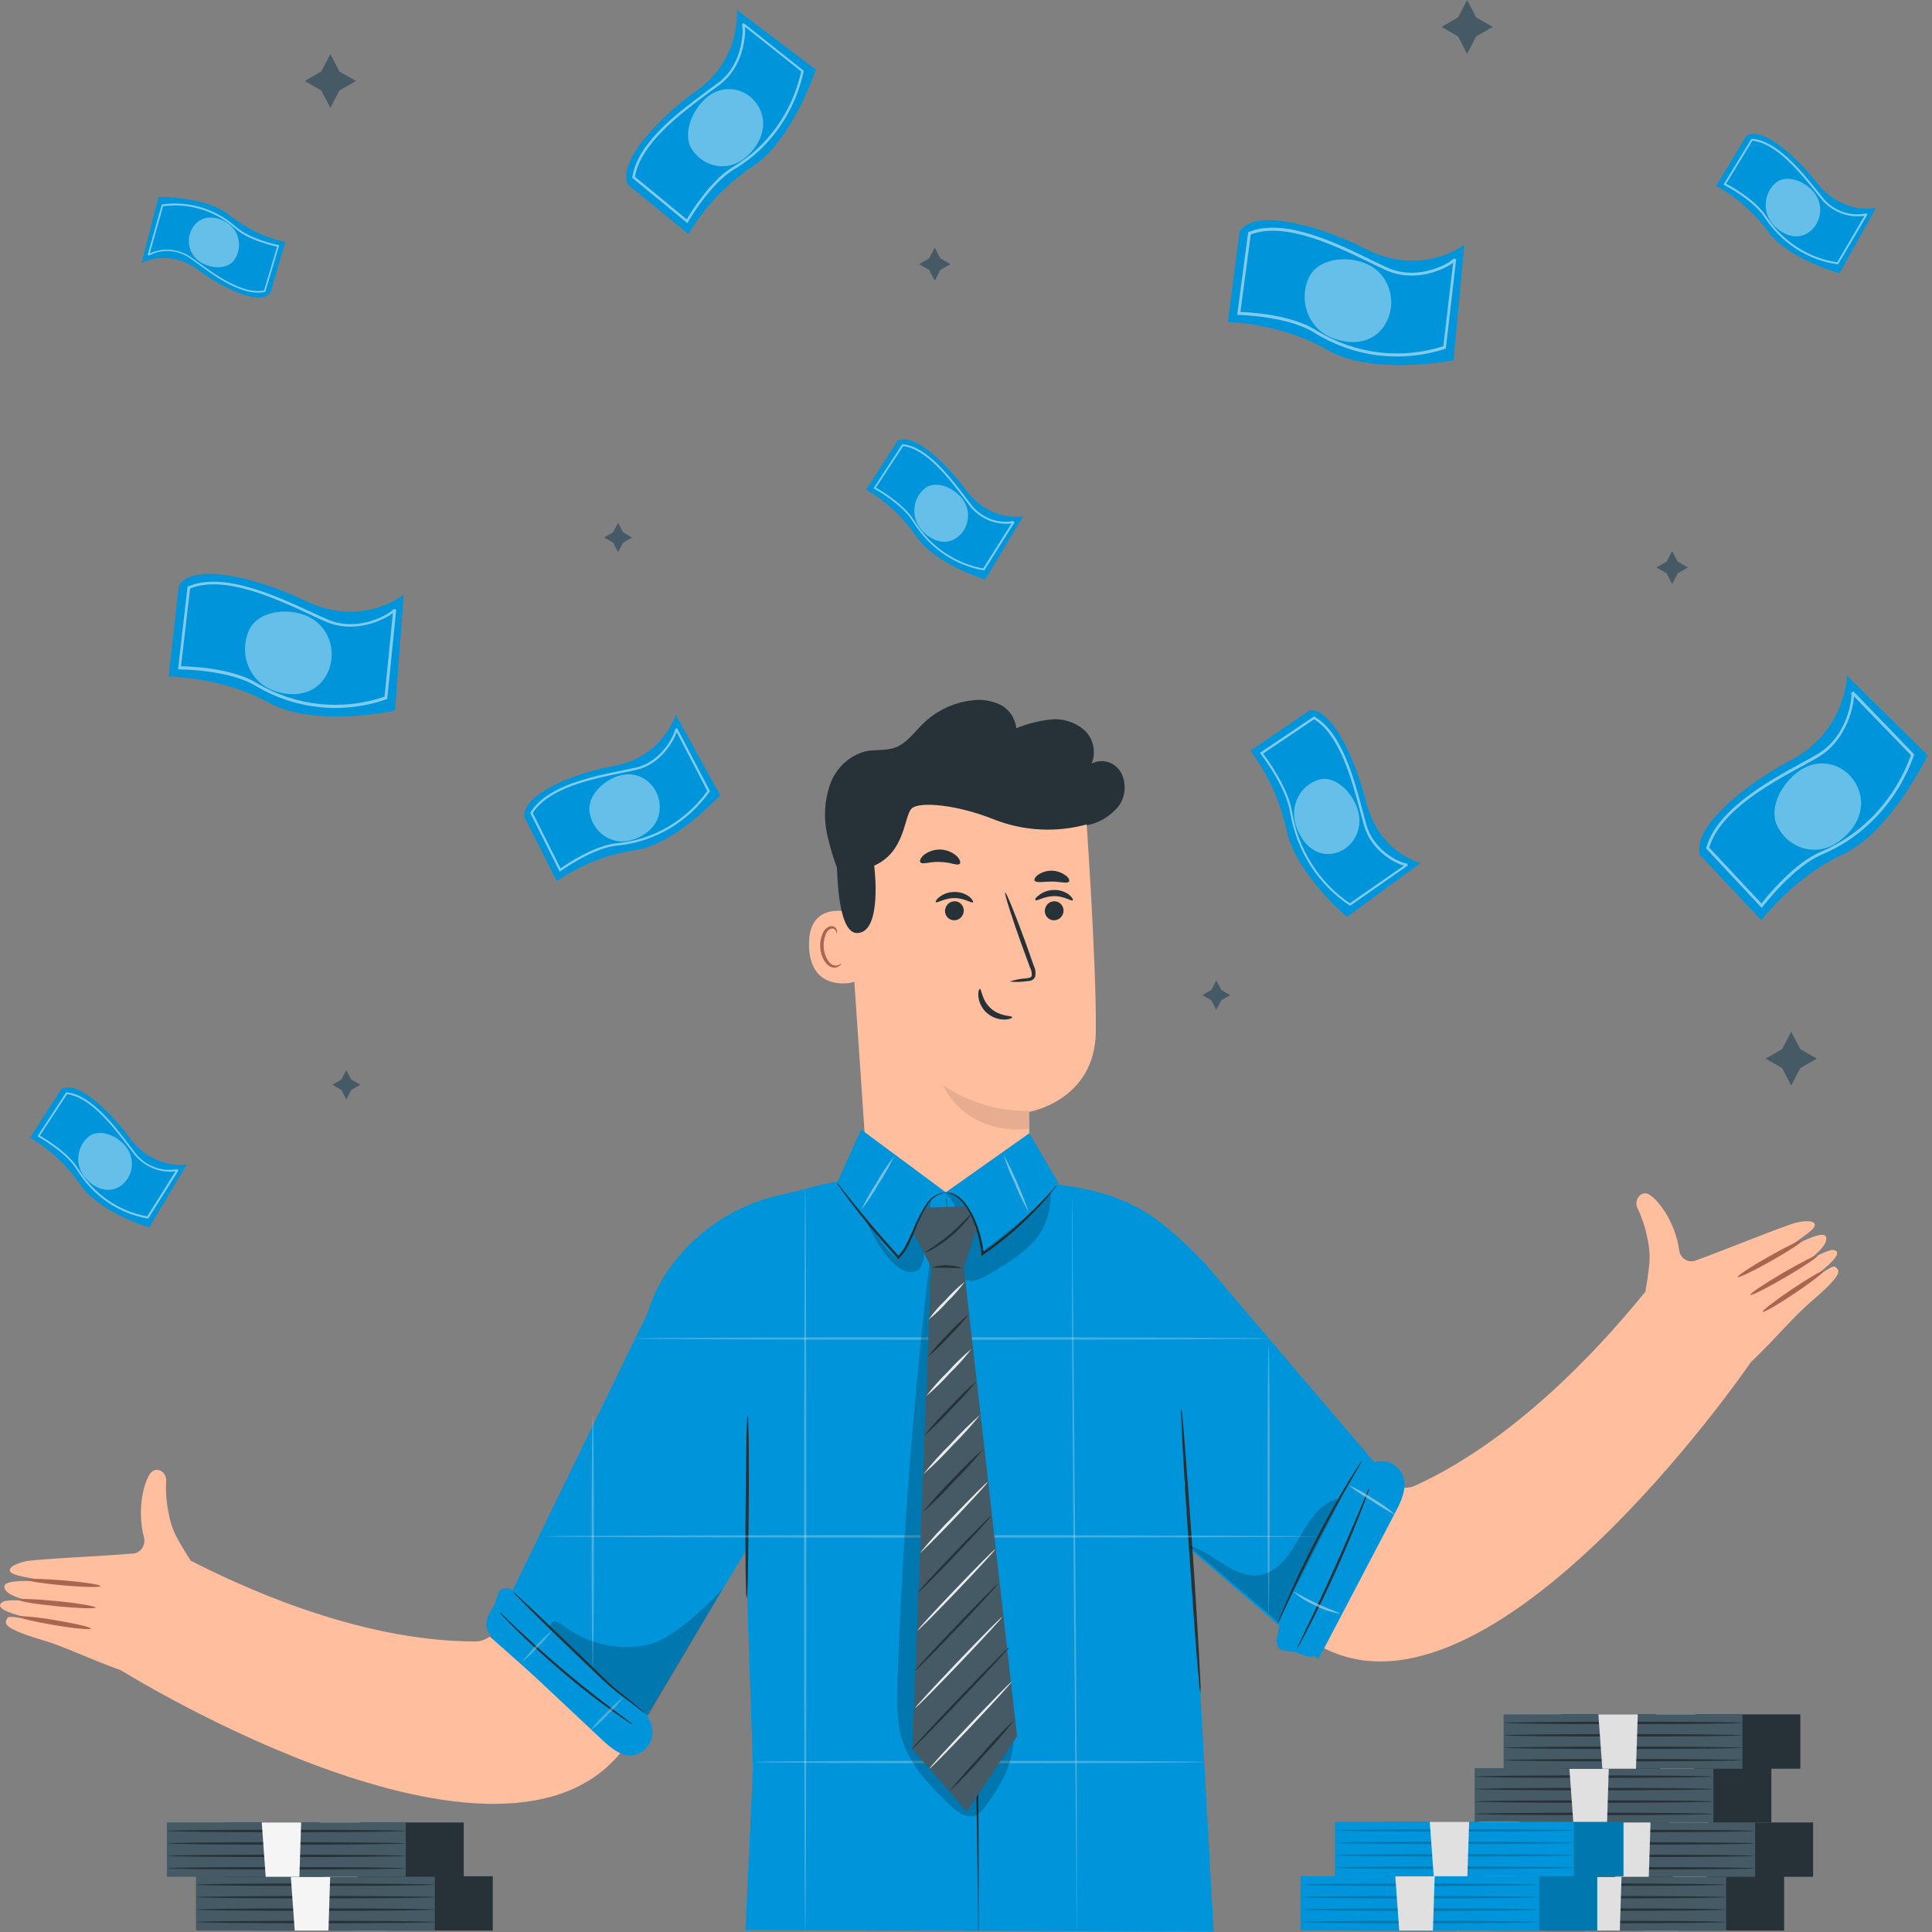 <svg width="320" height="320" viewBox="0 0 320 320" fill="none" xmlns="http://www.w3.org/2000/svg"><rect x="0" y="0" width="320" height="320" fill="#808080" stroke="none"/><g clip-path="url(#clip0_9_13655)"><path d="M139.707 146.433C138.563 143.836 137.665 141.126 137.026 138.343C136.386 135.537 136.55 132.595 137.499 129.888C137.986 128.547 138.776 127.35 139.8 126.402C140.825 125.454 142.054 124.782 143.381 124.444C145.026 124.105 146.791 124.389 148.368 123.781C150.194 123.07 151.411 121.308 152.83 119.909C155.076 117.718 157.935 116.349 160.981 116.006C162.571 115.77 164.192 116.017 165.653 116.717C166.376 117.076 167.001 117.621 167.47 118.302C167.939 118.983 168.236 119.778 168.335 120.612C170.169 119.87 172.089 119.384 174.044 119.166C176.019 118.957 177.994 119.572 179.542 120.881C180.293 121.549 180.821 122.453 181.049 123.459C181.277 124.465 181.194 125.522 180.812 126.475C181.644 126.043 182.6 125.952 183.493 126.217C184.386 126.483 185.154 127.087 185.649 127.913C186.11 128.768 186.327 129.745 186.272 130.726C186.218 131.708 185.894 132.651 185.341 133.444C183.967 135.172 182.052 136.329 179.94 136.707C178.107 136.976 175.974 137.157 174.224 136.541" fill="#263238"/><path d="M144.192 202.098L170.483 199.885C170.648 196.654 170.431 184.162 170.431 184.162C170.431 184.162 181.368 182.368 181.503 170.864C181.638 159.36 179.745 132.938 179.745 132.938C173.526 130.126 166.707 129.111 159.99 129.998C153.274 130.886 146.905 133.644 141.54 137.987L139.918 139.299L144.192 202.098Z" fill="#FFBE9D"/><path d="M170.453 183.996C165.398 184.097 160.429 182.612 156.181 179.729C156.181 179.729 159.553 188.01 170.453 186.975V183.996Z" fill="#E6AD90"/><path d="M141.27 151.222C141.09 151.135 133.759 148.851 133.999 156.753C134.239 164.654 141.691 162.75 141.698 162.52C141.706 162.291 141.27 151.222 141.27 151.222Z" fill="#FFBE9D"/><path d="M139.324 159.589C139.324 159.589 139.197 159.684 138.979 159.803C138.674 159.95 138.326 159.967 138.01 159.85C137.206 159.573 136.507 158.27 136.425 156.863C136.384 156.189 136.487 155.515 136.725 154.888C136.788 154.639 136.908 154.411 137.074 154.222C137.241 154.033 137.448 153.89 137.679 153.805C137.823 153.768 137.975 153.782 138.111 153.845C138.247 153.907 138.359 154.016 138.43 154.153C138.536 154.366 138.49 154.524 138.528 154.54C138.566 154.556 138.686 154.398 138.618 154.082C138.57 153.887 138.462 153.715 138.31 153.592C138.091 153.433 137.821 153.371 137.559 153.418C137.255 153.493 136.973 153.649 136.742 153.87C136.511 154.091 136.337 154.371 136.237 154.683C135.936 155.375 135.805 156.135 135.854 156.895C135.944 158.475 136.763 159.937 137.852 160.229C138.055 160.285 138.268 160.291 138.473 160.247C138.679 160.203 138.872 160.111 139.039 159.976C139.317 159.803 139.354 159.589 139.324 159.589Z" fill="#AA6550"/><path d="M176.161 150.772C176.163 151.198 176.008 151.609 175.727 151.917C175.447 152.225 175.064 152.406 174.659 152.423C174.46 152.439 174.261 152.413 174.071 152.348C173.883 152.281 173.708 152.176 173.558 152.039C173.408 151.901 173.285 151.734 173.196 151.547C173.108 151.359 173.056 151.154 173.044 150.945C173.04 150.518 173.195 150.105 173.476 149.796C173.756 149.486 174.14 149.303 174.546 149.286C174.745 149.27 174.945 149.296 175.135 149.363C175.324 149.429 175.499 149.534 175.65 149.673C175.8 149.811 175.923 149.979 176.01 150.168C176.098 150.357 176.149 150.562 176.161 150.772ZM177.679 149.12C177.484 149.341 176.305 148.417 174.622 148.425C172.939 148.433 171.707 149.31 171.527 149.096C171.347 148.883 171.632 148.614 172.173 148.196C172.902 147.67 173.768 147.394 174.652 147.406C175.522 147.396 176.373 147.672 177.086 148.196C177.597 148.638 177.777 149.025 177.679 149.12ZM159.636 150.772C159.638 151.198 159.483 151.609 159.202 151.917C158.922 152.225 158.539 152.406 158.134 152.423C157.935 152.439 157.735 152.413 157.546 152.347C157.357 152.281 157.182 152.177 157.032 152.04C156.881 151.902 156.758 151.735 156.67 151.547C156.582 151.359 156.531 151.155 156.519 150.945C156.514 150.517 156.669 150.105 156.95 149.795C157.23 149.485 157.614 149.303 158.021 149.286C158.321 149.262 158.621 149.334 158.882 149.491C159.143 149.648 159.353 149.884 159.486 150.168C159.574 150.357 159.625 150.561 159.636 150.772Z" fill="#263238"/><path d="M161.153 149.452C160.958 149.665 159.778 148.749 158.096 148.749C156.413 148.749 155.181 149.641 155.001 149.42C154.911 149.325 155.106 148.938 155.647 148.527C156.375 147.999 157.242 147.722 158.126 147.737C158.996 147.724 159.848 148 160.559 148.527C161.07 148.97 161.251 149.357 161.153 149.452ZM167.253 162.568C168.14 162.273 169.059 162.098 169.987 162.046C170.416 161.999 170.821 161.912 170.896 161.604C170.928 161.139 170.829 160.675 170.611 160.269L169.341 156.824C167.576 151.933 166.299 147.903 166.487 147.832C166.675 147.761 168.26 151.672 170.018 156.523C170.443 157.73 170.848 158.884 171.234 159.984C171.506 160.528 171.585 161.154 171.46 161.754C171.397 161.914 171.301 162.056 171.179 162.171C171.057 162.286 170.911 162.37 170.754 162.418C170.509 162.488 170.256 162.523 170.002 162.521C169.092 162.661 168.168 162.677 167.253 162.568ZM162.31 163.793C162.58 163.793 162.588 165.689 164.15 167.056C165.713 168.423 167.651 168.209 167.666 168.478C167.666 168.597 167.23 168.849 166.411 168.873C165.342 168.886 164.302 168.502 163.474 167.791C162.68 167.108 162.168 166.128 162.047 165.057C161.979 164.251 162.182 163.777 162.31 163.793ZM177.063 146.015C176.762 146.41 175.605 146.015 174.216 146.015C172.826 146.015 171.639 146.283 171.369 145.865C171.249 145.659 171.436 145.256 171.955 144.877C172.647 144.423 173.452 144.195 174.268 144.221C175.083 144.248 175.873 144.528 176.537 145.027C177.033 145.367 177.19 145.817 177.063 146.015ZM158.968 143.06C158.78 143.281 158.352 143.186 157.788 143.06C156.425 142.718 155.009 142.669 153.627 142.918C153.056 142.989 152.62 143.052 152.448 142.823C152.275 142.594 152.448 142.104 153.033 141.598C153.83 140.99 154.796 140.678 155.78 140.713C156.764 140.747 157.708 141.125 158.464 141.788C159.013 142.349 159.148 142.862 158.968 143.06Z" fill="#263238"/><path d="M180.293 136.47C175.029 137.975 169.446 137.676 164.354 135.617C158.682 133.357 152.26 132.646 150.983 133.934C149.706 135.222 149.976 141.1 144.793 143.376C144.793 143.376 146.235 154.493 141.969 154.54C137.702 154.588 138.686 137.031 138.686 137.031L148.519 130.615L159.576 127.194L170.153 126.072L180.293 128.206V136.47Z" fill="#263238"/><path d="M208.544 228.543C208.544 228.543 227.594 249.173 234.309 246.108C252.571 237.811 267.414 220.239 272.522 213.942C272.74 212.756 272.957 211.366 273.145 209.707C273.304 208.273 273.228 206.823 272.92 205.416C272.61 203.645 272.069 201.927 271.312 200.312C270.479 198.898 271.68 197.199 272.995 197.776C274.309 198.352 277.502 202.09 278.171 207.352C278.292 207.805 278.552 208.204 278.91 208.487C279.267 208.771 279.704 208.923 280.151 208.921C280.448 208.92 280.741 208.851 281.01 208.719C284.315 207.573 295.545 202.99 297.536 202.501C299.316 202.066 301.442 202.177 300.255 203.544C299.068 204.91 290.79 210.007 290.79 210.007C290.79 210.007 301.517 203.101 302.403 204.792C303.012 205.961 300.751 208.648 293.224 212.472C293.224 212.472 302.103 206.854 303.62 207.036C307.031 207.455 296.409 214.329 296.409 214.329C303.921 209.588 303.538 209.264 304.349 210.189C304.957 210.876 303.643 212.448 299.955 215.609C296.95 218.177 294.351 221.464 289.994 225.628C289.994 225.628 244.924 291.563 216.567 271.328C201.28 260.417 197.081 254.917 188.405 246.653" fill="#FFBE9D"/><path d="M291.963 217.268C292.076 217.465 294.427 216.114 297.221 214.242C300.016 212.369 302.179 210.694 302.051 210.505C301.924 210.315 299.572 211.674 296.793 213.539C294.014 215.403 291.858 217.094 291.963 217.268ZM289.927 214.463C290.032 214.661 292.623 213.365 295.703 211.563C298.783 209.762 301.194 208.142 301.089 207.937C300.984 207.731 298.4 209.035 295.313 210.836C292.225 212.638 289.799 214.258 289.927 214.463ZM287.832 211.508C287.937 211.713 290.401 210.528 293.338 208.869C296.275 207.21 298.596 205.708 298.468 205.487C298.341 205.266 295.899 206.467 292.962 208.126C290.025 209.785 287.726 211.303 287.832 211.508Z" fill="#AA6550"/><path d="M95.764 244.922C95.764 244.922 86.164 271.85 78.847 271.874C58.941 271.937 38.667 262.116 31.591 258.497C30.945 257.501 30.209 256.316 29.405 254.878C28.718 253.631 28.235 252.272 27.978 250.856C27.594 249.101 27.437 247.299 27.512 245.499C27.738 243.856 26.01 242.797 25.003 243.919C23.997 245.041 22.509 249.774 23.907 254.878C23.968 255.345 23.882 255.819 23.662 256.23C23.442 256.64 23.101 256.963 22.69 257.15C22.417 257.275 22.122 257.335 21.826 257.327C18.363 257.667 6.329 258.197 4.308 258.592C2.513 258.947 0.605 259.943 2.213 260.693C3.384 261.238 8.733 262.013 11.572 262.392C8.124 261.981 0.846 261.278 0.725 262.74C0.65 263.601 1.927 264.533 5.075 265.173C2.926 265.023 0.988 264.992 0.47 265.316C-2.535 267.133 9.852 268.95 9.852 268.95C1.184 267.757 1.386 267.322 0.996 268.508C0.703 269.393 2.498 270.285 7.088 271.668C10.844 272.758 14.449 274.663 20.03 276.646C20.03 276.646 86.449 318.064 104.71 287.581C114.558 271.147 116.316 264.336 121.116 253.1L95.764 244.922Z" fill="#FFBE9D"/><path d="M15.05 269.74C15.05 269.97 12.354 269.74 9.041 269.179C5.728 268.618 3.152 268.026 3.197 267.797C3.242 267.568 5.916 267.797 9.206 268.358C12.496 268.919 15.073 269.511 15.05 269.74ZM15.839 266.256C15.839 266.485 12.954 266.39 9.446 266.043C5.938 265.695 3.107 265.253 3.129 264.984C3.152 264.715 6.006 264.857 9.522 265.205C13.037 265.553 15.854 266.058 15.839 266.256ZM16.634 262.7C16.634 262.93 13.908 262.89 10.58 262.598C7.252 262.305 4.571 261.894 4.571 261.665C4.571 261.436 7.297 261.484 10.625 261.768C13.953 262.053 16.649 262.471 16.634 262.7Z" fill="#AA6550"/><path d="M231.019 246.171L199.598 209.288C190.847 200.241 186.174 197.539 173.998 196.022C172.007 195.777 170.422 195.619 169.288 195.469C160.163 198.503 150.371 198.503 141.247 195.469C136.912 195.658 133.322 197.049 129.641 197.839C118.028 200.209 109.675 209.075 107.354 217.284L81.16 271.099L103.282 290.655L123.489 256.917L124.721 292.828L123.466 319.692L201.025 319.929L197.502 256.932L218.377 274.805L231.019 246.171Z" fill="#0095DA"/><path d="M123.843 234.311C123.921 234.706 123.954 235.109 123.941 235.512C123.941 236.302 123.994 237.393 124.016 238.775C124.016 241.525 124.069 245.334 124.016 249.537C123.964 253.74 123.949 257.549 123.889 260.298C123.889 261.681 123.821 262.795 123.791 263.562C123.8 263.963 123.763 264.363 123.678 264.755C123.595 264.363 123.559 263.962 123.573 263.562C123.573 262.772 123.52 261.673 123.498 260.298C123.46 257.541 123.445 253.74 123.498 249.529C123.55 245.318 123.566 241.525 123.626 238.768C123.626 237.393 123.693 236.279 123.731 235.504C123.717 235.103 123.755 234.702 123.843 234.311ZM198.818 280.478C198.698 279.869 198.623 279.25 198.593 278.629C198.48 277.334 198.337 275.627 198.157 273.573C197.819 269.298 197.406 263.388 196.955 256.861C196.504 250.335 196.144 244.456 195.904 240.182C195.806 238.12 195.716 236.405 195.656 235.109C195.606 234.489 195.606 233.865 195.656 233.245C195.781 233.853 195.858 234.472 195.889 235.094C196.001 236.389 196.144 238.096 196.317 240.15C196.655 244.425 197.068 250.335 197.526 256.861C197.984 263.388 198.33 269.298 198.57 273.58C198.675 275.643 198.758 277.357 198.826 278.653C198.868 279.261 198.865 279.871 198.818 280.478Z" fill="#263238"/><path opacity="0.3" d="M210.318 221.701C210.318 221.811 186.783 221.906 157.735 221.906C128.687 221.906 105.153 221.811 105.153 221.701C105.153 221.59 128.687 221.495 157.735 221.495C186.783 221.495 210.318 221.582 210.318 221.701ZM218.438 254.475C218.438 254.593 189.759 254.68 154.393 254.68C119.028 254.68 90.341 254.593 90.341 254.475C90.341 254.356 119.013 254.269 154.393 254.269C189.774 254.269 218.438 254.404 218.438 254.475ZM199.449 291.848C199.449 291.966 182.795 292.053 162.251 292.053C141.706 292.053 125.053 291.966 125.053 291.848C125.053 291.729 141.706 291.642 162.251 291.642C182.795 291.642 199.449 291.737 199.449 291.848Z" fill="#EBEBEB"/><path opacity="0.3" d="M133.375 319.842C133.269 319.842 133.179 292.314 133.179 258.371C133.179 224.427 133.269 196.883 133.375 196.883C133.48 196.883 133.555 224.379 133.555 258.355C133.555 292.33 133.487 319.842 133.375 319.842ZM178.326 319.85V319.534V318.594C178.326 317.756 178.325 316.547 178.287 315.007C178.287 311.846 178.228 307.35 178.19 301.796C178.093 290.615 177.958 275.216 177.815 258.205C177.672 241.193 177.566 225.762 177.559 214.606V201.395C177.559 199.814 177.559 198.645 177.597 197.808V196.867C177.587 196.762 177.587 196.656 177.597 196.551V197.808C177.597 198.645 177.596 199.854 177.634 201.395C177.634 204.555 177.694 209.043 177.731 214.606C177.829 225.778 177.964 241.185 178.107 258.205C178.25 275.224 178.355 290.6 178.362 301.788V319.534C178.36 319.641 178.347 319.747 178.326 319.85ZM210.123 267.299C210.018 267.299 209.928 257.343 209.928 245.065C209.928 232.786 210.018 222.831 210.123 222.831C210.228 222.831 210.318 232.778 210.318 245.065C210.318 257.351 210.236 267.299 210.123 267.299ZM98.19 276.409C98.078 276.409 97.995 267.022 97.995 255.439C97.995 243.856 98.078 234.461 98.19 234.461C98.303 234.461 98.386 243.848 98.386 255.439C98.386 267.03 98.296 276.409 98.19 276.409Z" fill="#EBEBEB"/><path d="M138.349 196.551L142.63 187.085L156.655 197.483L170.491 187.702L175.359 196.014L161.492 205.495H152.223L138.349 197.649" fill="#0095DA"/><path d="M156.655 197.515C156.571 197.554 156.482 197.58 156.392 197.594C156.133 197.628 155.88 197.7 155.641 197.807C154.775 198.178 154.044 198.828 153.552 199.664C152.792 200.914 152.145 202.237 151.622 203.615C151.291 204.405 150.961 205.195 150.54 206.04C150.127 206.917 149.581 207.717 148.925 208.411L148.79 208.545L148.655 208.395L147.858 207.526C145.079 204.46 142.713 201.545 141.098 199.38C140.272 198.297 139.596 197.412 139.19 196.788C138.943 196.48 138.727 196.146 138.544 195.792C138.821 196.063 139.073 196.363 139.295 196.685L141.293 199.198C142.991 201.308 145.387 204.191 148.151 207.241L148.948 208.111H148.677C149.309 207.45 149.832 206.684 150.225 205.843C150.638 205.053 150.976 204.223 151.314 203.472C151.865 202.087 152.547 200.764 153.35 199.522C153.886 198.663 154.679 198.015 155.603 197.681C155.845 197.594 156.098 197.546 156.354 197.539C156.557 197.468 156.655 197.468 156.655 197.515ZM175.111 196.195C174.916 196.537 174.687 196.854 174.428 197.144C173.954 197.736 173.263 198.574 172.362 199.561C169.993 202.132 167.406 204.47 164.632 206.546C164.024 206.996 163.415 207.431 162.829 207.834L162.559 208.016V207.668C162.388 206.004 162.004 204.372 161.417 202.817C160.982 201.555 160.355 200.376 159.562 199.324C159.049 198.615 158.36 198.068 157.571 197.744C157.015 197.547 156.677 197.523 156.685 197.483C156.692 197.444 156.767 197.483 156.925 197.483C157.16 197.491 157.392 197.531 157.616 197.602C158.456 197.889 159.199 198.424 159.757 199.143C160.602 200.197 161.272 201.394 161.74 202.682C162.358 204.273 162.765 205.945 162.95 207.652L162.649 207.494C163.228 207.083 163.828 206.657 164.437 206.206C167.193 204.147 169.786 201.856 172.189 199.356C173.12 198.4 173.842 197.594 174.345 197.041C174.577 196.737 174.833 196.455 175.111 196.195ZM161.988 319.85V319.534V318.609C161.988 317.78 161.988 316.587 161.943 315.062C161.943 311.956 161.86 307.5 161.793 302.001C161.643 290.979 161.305 275.753 160.576 258.947C159.847 242.141 158.841 226.947 158.037 215.956C157.616 210.473 157.286 206.032 157.045 202.935C156.933 201.418 156.843 200.233 156.775 199.403C156.775 199.008 156.73 198.708 156.722 198.479C156.71 198.374 156.71 198.268 156.722 198.163C156.722 198.163 156.722 198.266 156.767 198.471C156.812 198.676 156.82 199.008 156.865 199.395C156.948 200.225 157.06 201.41 157.203 202.927C157.496 205.993 157.879 210.433 158.322 215.933C159.201 226.915 160.238 242.117 160.974 258.931C161.71 275.745 161.996 290.971 162.078 302.001C162.123 307.532 162.123 311.98 162.078 315.062V319.534C162.058 319.642 162.028 319.748 161.988 319.85Z" fill="#263238"/><path opacity="0.2" d="M156.323 197.515C158.029 198.534 158.66 200.802 158.667 202.856C158.675 204.91 158.209 206.965 158.374 209.019C158.373 209.558 158.491 210.091 158.718 210.574C158.944 211.058 159.274 211.48 159.681 211.808C160.868 212.598 162.378 211.856 163.595 211.152C166.209 209.643 168.853 208.103 170.994 205.906C172.019 204.797 172.815 203.477 173.332 202.029C173.849 200.581 174.076 199.036 173.999 197.491C170.393 201.56 166.757 204.018 162.814 207.226C162.531 205.06 161.858 202.971 160.83 201.07C159.809 199.206 158.359 197.278 156.323 197.515ZM143.442 202.192C144.771 204.934 146.168 207.723 148.459 209.675C149.473 210.52 150.961 211.16 152.02 210.37C152.869 209.73 153.011 208.49 153.079 207.391C153.259 204.61 154.041 201.41 154.221 198.621C152.125 201.11 150.976 205.495 148.767 208.506C146.514 207.012 145.214 204.46 143.592 202.24M211.678 268.626L222.142 248.154C219.047 248.478 216.966 251.551 215.381 254.364C213.796 257.177 211.851 260.298 208.779 260.859C206.645 261.246 204.512 260.243 202.649 259.073C200.786 257.904 198.983 256.521 196.865 256.031L211.678 268.626ZM119.757 263.095C119.757 263.095 112.471 271.162 107.558 272.348C105.088 272.92 102.53 272.934 100.054 272.389C97.578 271.844 95.241 270.753 93.195 269.187C92.882 268.898 92.509 268.69 92.106 268.579C91.903 268.534 91.69 268.573 91.513 268.687C91.336 268.802 91.207 268.984 91.152 269.195C91.16 269.388 91.21 269.576 91.299 269.744C91.387 269.913 91.512 270.058 91.663 270.167C96.679 275.078 101.902 279.75 107.318 284.168L119.757 263.095ZM154.071 208.103C151.306 231.329 149.499 254.67 148.655 278.06C148.527 281.718 148.437 285.487 149.676 288.908C151.119 292.859 154.183 295.941 157.188 298.832C158.458 300.065 160.193 301.392 161.74 300.626C162.331 300.277 162.833 299.783 163.205 299.188C165.083 296.644 166.841 293.894 167.539 290.749C169.718 280.905 160.884 271.162 162.874 261.27" fill="black"/><path d="M153.356 200.02L159.989 199.838L161.762 203.591L159.636 209.865H154.22L151.35 204.247L153.356 200.02ZM154.221 209.865L151.118 289.714L160.132 300.026L168.463 287.573L159.636 209.865H154.221Z" fill="#455A64"/><path d="M159.321 209.975C158.487 210.061 157.646 210.061 156.812 209.975C155.977 210.032 155.14 210.003 154.311 209.888C155.956 209.427 157.691 209.457 159.321 209.975ZM160.748 201.189C160.53 201.637 160.246 202.045 159.907 202.398C159.15 203.304 158.315 204.135 157.413 204.879C156.518 205.627 155.56 206.288 154.551 206.854C154.147 207.125 153.703 207.323 153.236 207.439C153.184 207.328 155.107 206.285 157.173 204.555C159.238 202.825 160.658 201.102 160.748 201.189ZM160.454 217.663C159.471 218.976 158.389 220.202 157.217 221.329C156.134 222.555 154.955 223.683 153.694 224.703C154.679 223.39 155.764 222.164 156.939 221.037C158.019 219.811 159.195 218.683 160.454 217.663Z" fill="#263238"/><path d="M160.913 223.416C159.802 224.862 158.589 226.22 157.285 227.477C156.077 228.837 154.774 230.099 153.387 231.254C154.499 229.805 155.712 228.445 157.015 227.184C158.224 225.828 159.527 224.568 160.913 223.416Z" fill="#EBEBEB"/><path d="M161.769 228.725C160.458 230.382 159.048 231.95 157.547 233.418C156.134 234.986 154.629 236.458 153.04 237.827C154.35 236.167 155.76 234.596 157.262 233.126C158.671 231.558 160.177 230.087 161.769 228.725Z" fill="#263238"/><path d="M162.363 234.319C160.92 236.11 159.383 237.814 157.758 239.423C156.221 241.121 154.594 242.725 152.883 244.227C154.318 242.434 155.853 240.733 157.48 239.131C159.017 237.428 160.648 235.822 162.363 234.319Z" fill="#EBEBEB"/><path d="M162.926 239.953C161.362 241.872 159.702 243.702 157.954 245.436C156.294 247.27 154.538 249.006 152.695 250.635C154.258 248.699 155.918 246.853 157.668 245.104C159.328 243.285 161.083 241.565 162.926 239.953Z" fill="#263238"/><path d="M163.601 245.46C163.684 245.539 161.228 248.233 158.133 251.481C155.038 254.728 152.454 257.288 152.379 257.209C154.106 255.105 155.933 253.096 157.855 251.188C160.95 247.941 163.519 245.381 163.601 245.46Z" fill="#EBEBEB"/><path d="M164.166 251.086C164.241 251.165 161.605 254.049 158.285 257.533C154.964 261.017 152.208 263.759 152.132 263.68C152.057 263.601 154.686 260.717 158.007 257.241C161.327 253.764 164.084 251.007 164.166 251.086Z" fill="#263238"/><path d="M164.827 256.616C164.902 256.695 162.085 259.777 158.54 263.482C154.994 267.188 152.057 270.135 151.982 270.056C151.907 269.977 154.716 266.896 158.269 263.19C161.822 259.484 164.744 256.537 164.827 256.616Z" fill="#EBEBEB"/><path d="M165.239 262.4C165.314 262.479 162.324 265.742 158.561 269.677C154.798 273.612 151.688 276.749 151.605 276.67C151.523 276.591 154.52 273.327 158.283 269.393C162.046 265.458 165.164 262.305 165.239 262.4Z" fill="#263238"/><path d="M165.968 267.836C166.043 267.915 162.888 271.352 158.922 275.508C154.955 279.664 151.665 282.975 151.59 282.896C151.515 282.817 154.67 279.38 158.644 275.216C162.617 271.052 165.893 267.773 165.968 267.836Z" fill="#EBEBEB"/><path d="M167.118 272.861C167.193 272.948 163.662 276.772 159.238 281.41C154.814 286.048 151.155 289.754 151.08 289.675C151.005 289.596 154.528 285.764 158.96 281.118C163.392 276.472 167.043 272.782 167.118 272.861Z" fill="#263238"/><path d="M153.942 292.946C153.867 292.867 156.849 289.58 160.612 285.606C164.376 281.632 167.478 278.495 167.561 278.558C167.643 278.621 164.646 281.924 160.89 285.898C157.134 289.873 154.017 293.025 153.942 292.946Z" fill="#EBEBEB"/><path d="M157.39 296.581C157.315 296.502 159.644 293.784 162.649 290.505C164.391 288.476 166.232 286.543 168.162 284.713C166.508 286.83 164.753 288.858 162.904 290.789C161.161 292.817 159.321 294.75 157.39 296.581Z" fill="#263238"/><path d="M159.786 212.314C158.927 213.496 157.966 214.594 156.917 215.593C155.958 216.691 154.904 217.694 153.77 218.588C154.63 217.404 155.591 216.303 156.639 215.301C157.598 214.205 158.652 213.205 159.786 212.314Z" fill="#EBEBEB"/><path d="M81.815 270.925C80.718 270.823 80.312 269.258 80.658 268.16C81.004 267.062 81.837 266.177 82.16 265.071C82.363 264.446 82.453 263.696 82.972 263.317C83.255 263.126 83.588 263.032 83.924 263.047C84.26 263.063 84.583 263.187 84.85 263.403C87.907 266.153 90.16 268.832 93.496 271.81C96.711 274.671 100.174 278.345 103.569 280.976C105.477 282.461 107.813 283.994 108.076 286.507C108.14 287.533 107.826 288.546 107.199 289.336C106.573 290.125 105.682 290.632 104.711 290.75C102.773 290.892 101.097 289.446 99.648 288.087C93.598 282.408 87.546 276.733 81.492 271.06" fill="#0095DA"/><path d="M106.858 283.836C106.53 283.63 106.218 283.394 105.927 283.133C105.341 282.659 104.477 282.011 103.395 281.205C102.122 280.275 100.905 279.262 99.752 278.171L95.553 274.157C92.548 271.289 89.904 268.682 87.981 266.778L85.728 264.502C85.451 264.239 85.199 263.948 84.977 263.633C85.296 263.867 85.596 264.132 85.87 264.423L88.222 266.596C90.19 268.445 92.886 271.02 95.861 273.881C97.363 275.319 98.746 276.678 100.03 277.926C101.165 279.024 102.359 280.053 103.606 281.008C104.665 281.845 105.506 282.54 106.07 283.046C106.356 283.282 106.62 283.547 106.858 283.836ZM104.86 285.677C104.517 285.516 104.19 285.32 103.884 285.093C103.275 284.698 102.381 284.097 101.337 283.338C99.204 281.821 96.312 279.633 93.247 277.018C90.182 274.402 87.516 271.945 85.645 270.088C84.706 269.164 83.955 268.397 83.459 267.852C83.183 267.589 82.931 267.298 82.708 266.983C83.015 267.222 83.304 267.487 83.572 267.773L85.825 269.906C87.748 271.708 90.43 274.149 93.487 276.733C96.545 279.317 99.407 281.529 101.495 283.101L103.966 284.958C104.283 285.171 104.582 285.412 104.86 285.677Z" fill="#263238"/><path opacity="0.3" d="M91.489 269.993C90.788 271.015 89.984 271.955 89.093 272.798C88.291 273.737 87.394 274.582 86.419 275.319C87.922 273.357 89.622 271.571 91.489 269.993ZM103.261 281.087C102.494 282.147 101.626 283.121 100.669 283.994C99.801 284.964 98.842 285.84 97.808 286.609C98.572 285.547 99.44 284.572 100.399 283.702C101.266 282.729 102.225 281.853 103.261 281.087Z" fill="#EBEBEB"/><path opacity="0.5" d="M148.075 191.55C147.334 193.134 146.478 194.656 145.513 196.101C144.662 197.622 143.697 199.069 142.629 200.431C143.374 198.849 144.231 197.328 145.19 195.88C146.04 194.357 147.004 192.909 148.075 191.55ZM170.363 200.723C169.501 199.229 168.747 197.668 168.109 196.053C167.355 194.494 166.72 192.875 166.209 191.21C167.832 194.25 169.224 197.42 170.371 200.691L170.363 200.723Z" fill="#EBEBEB"/><path d="M219.378 272.893C219.172 273.392 218.817 273.808 218.368 274.077C217.918 274.346 217.397 274.455 216.884 274.386C215.787 274.26 214.788 273.596 213.684 273.509C213.06 273.438 212.347 273.509 211.881 273.059C211.678 272.79 211.541 272.473 211.482 272.135C211.423 271.798 211.444 271.45 211.543 271.123C212.242 266.754 214.495 262.842 216.914 259.216C219.333 255.589 221.984 252.105 223.674 248.02C224.621 245.728 225.522 242.994 227.768 242.173C228.71 241.876 229.724 241.973 230.599 242.444C231.474 242.915 232.142 243.724 232.463 244.701C233.027 246.661 232.058 248.699 231.119 250.485L219.378 272.893Z" fill="#0095DA"/><path d="M226.888 246.25C226.802 246.631 226.684 247.004 226.535 247.364C226.288 248.067 225.904 249.078 225.424 250.319C224.455 252.8 223.05 256.205 221.39 259.911C219.73 263.617 218.107 266.919 216.883 269.282C216.282 270.459 215.779 271.407 215.418 272.055C215.249 272.403 215.051 272.733 214.825 273.043C214.95 272.678 215.103 272.323 215.283 271.984L216.642 269.14C217.792 266.769 219.362 263.435 221.022 259.737C222.682 256.039 224.132 252.626 225.161 250.2C225.657 249.031 226.07 248.059 226.385 247.301C226.522 246.935 226.691 246.583 226.888 246.25ZM225.627 241.873C225.468 242.245 225.277 242.602 225.056 242.939L223.426 245.768C222.052 248.138 220.196 251.473 218.258 255.249C216.32 259.026 214.683 262.439 213.518 264.944L212.151 267.923C211.999 268.296 211.818 268.655 211.61 268.998C211.709 268.606 211.842 268.225 212.008 267.86C212.294 267.133 212.722 266.098 213.27 264.826C214.367 262.281 215.975 258.805 217.913 255.052C219.851 251.299 221.759 247.996 223.171 245.641C223.922 244.464 224.485 243.524 224.906 242.884C225.112 242.521 225.354 242.182 225.627 241.873Z" fill="#263238"/><path opacity="0.5" d="M221.991 267.283C220.572 267.081 219.196 266.63 217.92 265.948C216.586 265.398 215.348 264.621 214.254 263.648C214.314 263.546 215.944 264.581 218.077 265.576C220.211 266.572 222.021 267.172 221.991 267.283ZM231.207 250.959C229.831 250.264 228.501 249.472 227.226 248.589C225.881 247.815 224.586 246.95 223.35 245.997C224.779 246.597 226.145 247.349 227.429 248.241C228.774 249.008 230.04 249.919 231.207 250.959Z" fill="#EBEBEB"/><path d="M243.001 0L241.499 2.884L238.764 4.456L241.499 6.037L243.001 8.913L244.496 6.037L247.238 4.456L244.496 2.884L243.001 0ZM296.68 170.888L295.177 173.764L292.443 175.344L295.177 176.917L296.68 179.793L298.175 176.917L300.916 175.344L298.175 173.764L296.68 170.888ZM54.72 8.96L53.218 11.836L50.483 13.416L53.218 14.989L54.72 17.865L56.215 14.989L58.957 13.416L56.215 11.836L54.72 8.96ZM276.962 91.251L276.038 93.021L274.355 93.985L276.038 94.957L276.962 96.727L277.885 94.957L279.561 93.985L277.885 93.021L276.962 91.251ZM154.829 41.007L153.904 42.785L152.222 43.749L153.904 44.713L154.829 46.491L155.745 44.713L157.428 43.749L155.745 42.785L154.829 41.007ZM102.374 86.59L101.548 88.162L100.061 89.023L101.548 89.885L102.374 91.457L103.193 89.885L104.681 89.023L103.193 88.162L102.374 86.59ZM201.454 162.386L200.635 163.966L199.14 164.828L200.635 165.689L201.454 167.261L202.28 165.689L203.767 164.828L202.28 163.966L201.454 162.386ZM57.364 177.233L56.545 178.805L55.05 179.666L56.545 180.527L57.364 182.1L58.183 180.527L59.678 179.666L58.183 178.805L57.364 177.233Z" fill="#455A64"/><path d="M23.455 43.544C23.455 43.544 27.962 41.031 33.01 44.824C36.12 47.194 42.723 50.797 44.758 48.593L47.26 40.099C43.974 39.371 40.879 37.896 38.193 35.777C34.204 32.458 26.257 32.616 26.257 32.616L23.455 43.544Z" fill="#0095DA"/><path opacity="0.4" d="M37.547 36.851C38.052 37.154 38.489 37.567 38.829 38.063C39.169 38.56 39.402 39.127 39.514 39.727C39.626 40.327 39.614 40.946 39.478 41.54C39.342 42.135 39.086 42.691 38.726 43.172C37.367 44.863 34.219 44.421 32.619 42.983C32.237 42.642 31.923 42.226 31.694 41.758C31.465 41.29 31.326 40.779 31.284 40.255C31.243 39.73 31.301 39.202 31.454 38.7C31.607 38.199 31.852 37.735 32.176 37.333C33.536 35.627 35.729 35.737 37.547 36.851Z" fill="white"/><path opacity="0.5" d="M46.246 40.644L43.94 48.355H43.865C40.252 49.145 35.67 45.827 32.643 43.615C32.117 43.235 31.621 42.88 31.193 42.587C30.217 41.972 29.109 41.625 27.972 41.579C26.835 41.534 25.705 41.791 24.688 42.327L24.447 42.224L26.806 33.857H26.889C29.056 33.55 31.261 33.722 33.362 34.36C35.464 34.998 37.416 36.088 39.095 37.562C41.349 39.64 46.051 40.573 46.096 40.581L46.246 40.644ZM43.73 48.11L45.901 40.857C45.059 40.683 41.033 39.751 38.922 37.807C37.284 36.368 35.381 35.301 33.332 34.673C31.283 34.045 29.133 33.869 27.016 34.157L24.808 41.971C25.036 41.858 25.273 41.763 25.514 41.687C26.478 41.374 27.494 41.276 28.496 41.398C29.498 41.52 30.465 41.861 31.335 42.398L32.793 43.425C35.76 45.566 40.244 48.79 43.73 48.11Z" fill="white"/><path d="M305.919 111.905C305.919 111.905 305.867 121.118 296.409 126.033C290.55 129.075 280.034 136.676 281.589 141.63L291.744 152.415C291.744 152.415 297.13 145.241 305.221 141.511C313.175 137.853 319.29 125.1 319.29 125.1L305.919 111.905Z" fill="#0095DA"/><path opacity="0.4" d="M304.191 139.623C303.356 140.178 302.418 140.538 301.439 140.679C300.46 140.819 299.464 140.736 298.518 140.436C297.572 140.137 296.698 139.628 295.956 138.942C295.213 138.256 294.62 137.41 294.216 136.462C292.886 132.946 296.041 128.332 299.376 126.933C300.976 126.262 302.764 126.285 304.348 126.997C305.932 127.71 307.183 129.053 307.827 130.734C309.164 134.242 307.249 137.632 304.191 139.623Z" fill="white"/><path opacity="0.5" d="M291.782 150.368L282.58 140.523L282.625 140.389C284.413 134.068 292.819 129.43 298.4 126.372C299.354 125.851 300.263 125.353 301.029 124.903C306.159 121.9 306.843 115.318 306.618 114.805L306.971 114.497L317.059 124.95L317.014 125.092C315.717 128.777 313.705 132.137 311.106 134.958C308.506 137.78 305.376 140.001 301.915 141.479C297.123 143.407 292.022 150.092 291.97 150.171L291.782 150.368ZM283.098 140.389L291.752 149.641C292.676 148.456 297.25 142.823 301.727 141.029C305.104 139.586 308.16 137.423 310.704 134.678C313.248 131.933 315.225 128.664 316.511 125.076L307.076 115.342C307.052 115.791 306.996 116.237 306.911 116.677C306.64 118.092 305.408 122.88 301.217 125.369C300.466 125.819 299.542 126.325 298.58 126.846C293.134 129.801 284.924 134.305 283.098 140.389Z" fill="white"/><path d="M310.726 34.441C310.726 34.441 305.16 35.737 300.826 30.135C298.152 26.659 292.075 20.741 289.28 22.487L284.232 30.799C287.555 32.592 290.464 35.127 292.758 38.226C296.116 42.967 304.687 45.25 304.687 45.25L310.726 34.441Z" fill="#0095DA"/><path opacity="0.4" d="M293.75 37.286C293.3 36.805 292.952 36.229 292.73 35.596C292.508 34.963 292.417 34.287 292.463 33.614C292.508 32.941 292.69 32.285 292.997 31.692C293.303 31.099 293.726 30.582 294.239 30.175C296.169 28.776 299.407 30.222 300.736 32.245C301.372 33.221 301.613 34.422 301.408 35.585C301.202 36.748 300.566 37.777 299.639 38.447C297.716 39.83 295.395 39.04 293.75 37.286Z" fill="white"/><path opacity="0.5" d="M285.473 30.554L290.092 22.985H290.175C294.261 23.269 298.258 28.215 300.909 31.487C301.36 32.048 301.796 32.577 302.171 33.067C303.047 34.027 304.139 34.738 305.345 35.136C306.552 35.534 307.835 35.605 309.075 35.342L309.307 35.532L304.455 43.781H304.365C301.953 43.446 299.635 42.586 297.558 41.256C295.481 39.925 293.69 38.153 292.301 36.053C290.445 33.138 285.675 30.697 285.623 30.673L285.473 30.554ZM290.243 23.317L285.908 30.428C286.757 30.87 290.813 33.114 292.549 35.84C293.902 37.894 295.645 39.63 297.668 40.938C299.692 42.246 301.952 43.099 304.305 43.441L308.812 35.745C308.536 35.794 308.257 35.82 307.978 35.824C306.857 35.867 305.74 35.662 304.699 35.224C303.658 34.786 302.715 34.124 301.931 33.28C301.494 32.764 301.068 32.237 300.654 31.7C298.062 28.492 294.171 23.688 290.243 23.317Z" fill="white"/><path d="M242.551 40.51C242.551 40.51 235.572 46.041 226.107 41.189C220.248 38.155 208.147 34.007 205.315 38.329L203.377 53.341C203.377 53.341 212.068 53.46 219.805 57.94C227.415 62.341 240.748 59.67 240.748 59.67L242.551 40.51Z" fill="#0095DA"/><path opacity="0.4" d="M220.608 55.957C219.679 55.597 218.834 55.032 218.131 54.298C217.428 53.565 216.884 52.681 216.535 51.706C216.186 50.731 216.041 49.688 216.111 48.65C216.18 47.611 216.461 46.599 216.935 45.685C218.768 42.438 224.176 42.256 227.264 44.184C228.745 45.115 229.815 46.627 230.238 48.387C230.66 50.147 230.401 52.011 229.517 53.571C227.692 56.826 223.966 57.3 220.608 55.957Z" fill="white"/><path opacity="0.5" d="M204.916 52.132L206.734 38.463L206.862 38.408C212.736 36.037 221.329 40.233 227.023 43.006C228.007 43.488 228.931 43.939 229.735 44.302C235.121 46.752 240.507 43.315 240.755 42.817L241.198 42.919L239.47 57.734L239.335 57.782C235.767 58.946 232.008 59.314 228.297 58.864C224.586 58.413 221.006 57.154 217.784 55.166C213.404 52.346 205.262 52.164 205.179 52.164L204.916 52.132ZM207.17 38.811L205.457 51.666C206.922 51.714 213.953 52.093 218.032 54.732C221.176 56.67 224.668 57.903 228.288 58.353C231.908 58.803 235.577 58.461 239.064 57.347L240.679 43.536C240.326 43.792 239.954 44.019 239.568 44.215C238.343 44.847 234.001 46.767 229.57 44.752C228.758 44.381 227.827 43.962 226.843 43.449C221.277 40.755 212.863 36.654 207.17 38.834V38.811Z" fill="white"/><path d="M235.293 142.933C235.293 142.933 228.353 141.353 226.227 132.662C224.912 127.265 220.969 117.239 216.942 117.649L207.109 124.318C209.978 128.169 212.013 132.631 213.074 137.395C214.508 144.64 223.102 151.878 223.102 151.878L235.293 142.933Z" fill="#0095DA"/><path opacity="0.4" d="M214.682 136.849C214.263 135.656 214.222 134.353 214.567 133.134C214.911 131.915 215.622 130.846 216.593 130.088C217.237 129.585 217.976 129.234 218.761 129.059C221.63 128.537 224.59 131.943 225.086 134.961C225.207 135.68 225.191 136.416 225.039 137.129C224.812 138.203 224.286 139.18 223.527 139.937C222.769 140.694 221.813 141.195 220.781 141.377C217.897 141.898 215.666 139.733 214.682 136.849Z" fill="white"/><path opacity="0.5" d="M208.672 124.697L217.641 118.668L217.739 118.724C222.246 121.276 224.296 129.059 225.671 134.21C225.904 135.103 226.129 135.941 226.339 136.652C227.744 141.44 232.597 143.115 233.025 143.012L233.19 143.352L223.62 150.028L223.523 149.965C220.959 148.267 218.761 146.026 217.068 143.384C215.375 140.742 214.224 137.757 213.69 134.621C213.036 130.299 208.852 124.918 208.807 124.863L208.672 124.697ZM217.686 119.119L209.198 124.824C209.949 125.795 213.419 130.552 214.028 134.589C214.548 137.65 215.665 140.565 217.31 143.149C218.954 145.732 221.09 147.93 223.583 149.602L232.522 143.376C232.187 143.277 231.858 143.155 231.538 143.012C230.523 142.546 227.106 140.744 225.956 136.81C225.746 136.091 225.521 135.229 225.28 134.36C223.936 129.272 221.9 121.663 217.626 119.119H217.686Z" fill="white"/><path d="M169.453 85.515C169.453 85.515 163.932 86.613 159.823 80.948C157.284 77.448 151.463 71.419 148.661 73.047L143.455 81.098C146.676 82.971 149.47 85.559 151.643 88.683C154.813 93.503 163.196 95.984 163.196 95.984L169.453 85.515Z" fill="#0095DA"/><path opacity="0.4" d="M152.642 87.783C152.207 87.296 151.877 86.716 151.673 86.083C151.47 85.45 151.398 84.779 151.462 84.114C151.528 83.45 151.728 82.808 152.049 82.231C152.371 81.655 152.806 81.158 153.325 80.774C155.263 79.463 158.418 80.988 159.673 83.026C160.271 84.006 160.475 85.195 160.24 86.334C160.005 87.471 159.35 88.465 158.418 89.094C156.473 90.414 154.212 89.561 152.642 87.783Z" fill="white"/><path opacity="0.5" d="M144.68 80.885L149.442 73.576H149.532C153.551 73.979 157.344 78.981 159.861 82.267C160.297 82.836 160.702 83.382 161.063 83.848C161.901 84.825 162.96 85.563 164.142 85.992C165.324 86.422 166.591 86.53 167.823 86.305L168.049 86.503L163.031 94.475H162.941C160.575 94.071 158.315 93.152 156.306 91.777C154.297 90.401 152.584 88.599 151.275 86.487C149.532 83.555 144.898 80.995 144.852 80.956L144.68 80.885ZM149.585 73.9L145.078 80.766C145.904 81.24 149.84 83.571 151.47 86.297C152.75 88.36 154.422 90.123 156.38 91.475C158.339 92.826 160.542 93.737 162.851 94.151L167.538 86.7C167.267 86.74 166.993 86.758 166.719 86.755C165.611 86.763 164.515 86.526 163.499 86.061C162.483 85.595 161.572 84.911 160.822 84.053C160.462 83.603 160.071 83.058 159.613 82.473C157.164 79.249 153.453 74.358 149.585 73.9Z" fill="white"/><path d="M30.967 192.845C30.967 192.845 25.446 193.944 21.337 188.279C18.798 184.778 12.976 178.75 10.174 180.377L4.969 188.429C8.189 190.301 10.983 192.89 13.156 196.014C16.326 200.834 24.71 203.315 24.71 203.315L30.967 192.845Z" fill="#0095DA"/><path opacity="0.4" d="M14.163 195.144C13.727 194.658 13.396 194.079 13.192 193.446C12.988 192.813 12.915 192.141 12.98 191.476C13.045 190.811 13.245 190.168 13.567 189.592C13.889 189.016 14.326 188.519 14.847 188.136C16.785 186.824 19.939 188.349 21.186 190.388C21.785 191.368 21.988 192.557 21.753 193.695C21.518 194.833 20.863 195.826 19.932 196.456C17.994 197.744 15.725 196.891 14.163 195.144Z" fill="white"/><path opacity="0.5" d="M6.193 188.215L10.963 180.922H11.046C15.065 181.325 18.866 186.327 21.375 189.614C21.81 190.191 22.216 190.728 22.584 191.194C23.421 192.172 24.48 192.911 25.663 193.34C26.845 193.77 28.112 193.877 29.345 193.651L29.57 193.849L24.56 201.821H24.462C22.088 201.419 19.821 200.499 17.807 199.119C15.792 197.739 14.075 195.93 12.766 193.809C11.023 190.878 6.389 188.318 6.344 188.278L6.193 188.215ZM11.114 181.231L6.607 188.097C7.433 188.571 11.361 190.902 12.992 193.628C14.273 195.691 15.947 197.453 17.909 198.802C19.87 200.151 22.076 201.058 24.387 201.466L29.067 194.015C28.795 194.054 28.522 194.073 28.248 194.07C27.146 194.076 26.055 193.84 25.045 193.378C24.035 192.915 23.128 192.236 22.381 191.384C22.013 190.933 21.63 190.388 21.172 189.803C18.685 186.58 14.967 181.712 11.114 181.231Z" fill="white"/><path d="M111.929 118.376C111.929 118.376 109.878 125.409 101.57 126.886C96.424 127.795 86.734 131.042 86.817 135.238L92.225 145.944C96.058 143.299 100.393 141.565 104.928 140.863C111.816 139.986 119.275 131.706 119.275 131.706L111.929 118.376Z" fill="#0095DA"/><path opacity="0.4" d="M104.552 139.165C103.791 139.388 102.993 139.437 102.212 139.307C101.432 139.176 100.687 138.87 100.029 138.409C99.372 137.949 98.816 137.344 98.399 136.638C97.984 135.931 97.718 135.138 97.619 134.313C97.364 131.303 100.789 128.53 103.628 128.269C105.003 128.144 106.368 128.598 107.424 129.532C108.481 130.465 109.142 131.801 109.262 133.247C109.518 136.257 107.324 138.382 104.552 139.165Z" fill="white"/><path opacity="0.5" d="M92.707 144.395L87.816 134.629L87.876 134.534C90.633 130.118 98.077 128.616 102.998 127.621C103.846 127.447 104.643 127.289 105.326 127.131C109.908 126.072 111.876 121.205 111.816 120.755L112.154 120.604L117.593 131.042L117.525 131.145C115.727 133.652 113.451 135.737 110.844 137.268C108.237 138.798 105.354 139.74 102.382 140.034C98.295 140.342 92.932 144.229 92.879 144.269L92.707 144.395ZM88.245 134.653L92.842 143.826C93.811 143.147 98.536 139.939 102.359 139.646C105.258 139.359 108.069 138.445 110.616 136.96C113.162 135.475 115.39 133.452 117.157 131.018L112.079 121.268C111.961 121.607 111.821 121.937 111.659 122.256C111.148 123.267 109.18 126.641 105.409 127.51C104.718 127.668 103.907 127.826 103.065 128C98.25 128.98 90.964 130.442 88.245 134.653Z" fill="white"/><path d="M66.88 98.465C66.88 98.465 60.007 104.17 50.452 99.461C44.54 96.545 32.371 92.634 29.615 97.004L27.939 112.079C27.939 112.079 36.63 112.032 44.465 116.362C52.142 120.613 65.43 117.689 65.43 117.689L66.88 98.465Z" fill="#0095DA"/><path opacity="0.4" d="M45.209 114.339C43.801 113.823 42.59 112.842 41.756 111.541C40.923 110.24 40.514 108.69 40.589 107.124C40.639 106.085 40.9 105.069 41.356 104.146C43.144 100.859 48.544 100.575 51.662 102.447C52.404 102.893 53.056 103.488 53.58 104.198C54.104 104.909 54.489 105.721 54.715 106.588C54.94 107.455 55.001 108.361 54.893 109.253C54.786 110.145 54.512 111.006 54.088 111.786C52.308 115.065 48.597 115.611 45.209 114.339Z" fill="white"/><path opacity="0.5" d="M29.487 110.838L31.065 97.169L31.185 97.122C37.014 94.633 45.69 98.702 51.467 101.325C52.451 101.792 53.39 102.218 54.201 102.574C59.624 104.944 64.95 101.381 65.191 100.867L65.634 100.97L64.131 115.785L63.996 115.832C60.45 117.065 56.697 117.508 52.979 117.131C49.261 116.754 45.658 115.566 42.4 113.643C37.983 110.902 29.833 110.878 29.75 110.878L29.487 110.838ZM31.485 97.477L29.983 110.356C31.44 110.356 38.479 110.625 42.603 113.185C45.784 115.063 49.3 116.228 52.93 116.607C56.56 116.986 60.225 116.572 63.696 115.39L65.07 101.554C64.72 101.815 64.351 102.048 63.966 102.25C62.757 102.913 58.445 104.905 53.976 102.977C53.164 102.629 52.225 102.187 51.234 101.728C45.615 99.121 37.134 95.178 31.485 97.477Z" fill="white"/><path d="M122.009 1.62C122.009 1.62 122.971 9.679 115.249 15.115C110.456 18.489 102.103 26.366 103.981 30.554L114.024 38.748C116.743 34.262 120.358 30.453 124.616 27.583C131.174 23.427 135.132 11.536 135.132 11.536L122.009 1.62Z" fill="#0095DA"/><path opacity="0.4" d="M123.527 26.058C122.515 26.942 121.259 27.457 119.946 27.527C118.632 27.596 117.333 27.216 116.243 26.443C115.519 25.93 114.908 25.26 114.452 24.478C112.905 21.562 115.204 17.145 117.93 15.518C119.26 14.738 120.829 14.544 122.293 14.98C123.758 15.415 124.998 16.444 125.743 17.841C127.29 20.756 125.983 23.948 123.527 26.058Z" fill="white"/><path opacity="0.5" d="M113.852 36.962L104.732 29.464V29.337C105.611 23.578 112.447 18.521 116.977 15.178C117.728 14.602 118.479 14.056 119.117 13.598C123.271 10.351 123.151 4.512 122.873 4.117L123.144 3.809L133.112 11.71V11.836C132.383 15.216 130.991 18.399 129.027 21.181C127.062 23.963 124.567 26.284 121.701 27.994C117.72 30.254 113.994 36.686 113.957 36.78L113.852 36.962ZM105.168 29.282L113.747 36.33C114.423 35.176 117.803 29.701 121.521 27.583C124.319 25.914 126.757 23.653 128.682 20.942C130.607 18.232 131.977 15.132 132.706 11.836L123.399 4.441C123.431 4.838 123.431 5.237 123.399 5.634C123.324 6.898 122.791 11.236 119.373 13.899C118.749 14.388 118.006 14.934 117.224 15.479C112.785 18.805 106.1 23.751 105.168 29.282Z" fill="white"/><path d="M293.39 292.859H253.833V301.859H293.39V292.859Z" fill="#263238"/><path d="M269.54 292.859L270.194 301.859H275.775L276.068 292.859H269.54Z" fill="#E0E0E0"/><path d="M283.797 292.859H244.24V301.859H283.797V292.859Z" fill="#455A64"/><path d="M283.67 294.265C283.67 294.384 274.873 294.471 264.019 294.471C253.164 294.471 244.361 294.384 244.361 294.265C244.361 294.147 253.157 294.06 264.019 294.06C274.881 294.06 283.67 294.155 283.67 294.265ZM283.655 296.328C283.655 296.438 274.858 296.533 264.004 296.533C253.149 296.533 244.346 296.438 244.346 296.328C244.346 296.217 253.149 296.122 264.004 296.122C274.858 296.122 283.655 296.217 283.655 296.328ZM283.655 298.39C283.655 298.501 274.858 298.595 264.004 298.595C253.149 298.595 244.346 298.501 244.346 298.39C244.346 298.279 253.149 298.185 264.004 298.185C274.858 298.185 283.655 298.271 283.655 298.39ZM283.655 300.444C283.655 300.563 274.858 300.65 264.004 300.65C253.149 300.65 244.346 300.563 244.346 300.444C244.346 300.326 253.149 300.239 264.004 300.239C274.858 300.239 283.655 300.334 283.655 300.444Z" fill="#263238"/><path d="M259.939 292.859L260.593 301.859H266.182L266.467 292.859H259.939Z" fill="#E0E0E0"/><path d="M298.19 283.955H258.633V292.954H298.19V283.955Z" fill="#263238"/><path d="M274.34 283.955L274.993 292.954H280.575L280.868 283.955H274.34Z" fill="#E0E0E0"/><path d="M288.597 283.955H249.04V292.954H288.597V283.955Z" fill="#455A64"/><path d="M288.469 285.369C288.469 285.48 279.666 285.574 268.819 285.574C257.972 285.574 249.161 285.48 249.161 285.369C249.161 285.258 257.957 285.164 268.819 285.164C279.681 285.164 288.469 285.219 288.469 285.369ZM288.454 287.423C288.454 287.542 279.658 287.629 268.804 287.629C257.949 287.629 249.146 287.542 249.146 287.423C249.146 287.305 257.949 287.218 268.804 287.218C279.658 287.218 288.454 287.313 288.454 287.423ZM288.454 289.486C288.454 289.596 279.658 289.691 268.804 289.691C257.949 289.691 249.146 289.596 249.146 289.486C249.146 289.375 257.949 289.28 268.804 289.28C279.658 289.28 288.454 289.375 288.454 289.486ZM288.454 291.54C288.454 291.65 279.658 291.745 268.804 291.745C257.949 291.745 249.146 291.65 249.146 291.54C249.146 291.429 257.949 291.334 268.804 291.334C279.658 291.334 288.454 291.429 288.454 291.54Z" fill="#263238"/><path d="M264.74 283.955L265.394 292.954H270.975L271.268 283.955H264.74Z" fill="#E0E0E0"/><path d="M295.508 310.764H255.951V319.763H295.508V310.764Z" fill="#263238"/><path d="M271.65 310.755L272.304 319.763H277.893L278.178 310.755H271.65Z" fill="#E0E0E0"/><path d="M285.908 310.755H246.352V319.755H285.908V310.755Z" fill="#455A64"/><path d="M285.78 312.17C285.78 312.288 276.984 312.375 266.13 312.375C255.275 312.375 246.471 312.288 246.471 312.17C246.471 312.051 255.275 311.964 266.13 311.964C276.984 311.964 285.78 312.083 285.78 312.17ZM285.773 314.232C285.773 314.343 276.969 314.437 266.115 314.437C255.26 314.437 246.464 314.343 246.464 314.232C246.464 314.121 255.26 314.027 266.115 314.027C276.969 314.027 285.773 314.114 285.773 314.232ZM285.773 316.286C285.773 316.405 276.969 316.5 266.115 316.5C255.26 316.5 246.464 316.405 246.464 316.286C246.464 316.168 255.26 316.081 266.115 316.081C276.969 316.081 285.773 316.176 285.773 316.286ZM285.773 318.349C285.773 318.467 276.969 318.554 266.115 318.554C255.26 318.554 246.464 318.467 246.464 318.349C246.464 318.23 255.26 318.143 266.115 318.143C276.969 318.143 285.773 318.238 285.773 318.349Z" fill="#263238"/><path d="M262.059 310.755L262.712 319.763H268.293L268.579 310.755H262.059Z" fill="#E0E0E0"/><path d="M300.308 301.859H260.751V310.858H300.308V301.859Z" fill="#263238"/><path d="M276.451 301.859L277.105 310.858H282.693L282.979 301.859H276.451Z" fill="#E0E0E0"/><path d="M290.708 301.859H251.151V310.858H290.708V301.859Z" fill="#455A64"/><path d="M290.55 303.265C290.55 303.384 281.754 303.478 270.899 303.478C260.045 303.478 251.241 303.384 251.241 303.265C251.241 303.146 260.045 303.06 270.899 303.06C281.754 303.06 290.55 303.154 290.55 303.265ZM290.55 305.327C290.55 305.446 281.754 305.533 270.899 305.533C260.045 305.533 251.249 305.446 251.249 305.327C251.249 305.209 260.045 305.122 270.899 305.122C281.754 305.122 290.55 305.217 290.55 305.327ZM290.55 307.389C290.55 307.5 281.754 307.595 270.899 307.595C260.045 307.595 251.249 307.5 251.249 307.389C251.249 307.279 260.045 307.184 270.899 307.184C281.754 307.184 290.55 307.271 290.55 307.389ZM290.55 309.444C290.55 309.562 281.754 309.657 270.899 309.657C260.045 309.657 251.249 309.562 251.249 309.444C251.249 309.325 260.045 309.238 270.899 309.238C281.754 309.238 290.55 309.333 290.55 309.444Z" fill="#263238"/><path d="M266.851 301.859L267.504 310.858H273.093L273.378 301.859H266.851Z" fill="#E0E0E0"/><path d="M268.894 301.764H229.337V310.764H268.894V301.764Z" fill="#0095DA"/><path opacity="0.2" d="M268.894 301.764H229.337V310.764H268.894V301.764Z" fill="black"/><path d="M245.044 301.764L245.697 310.764H251.279L251.572 301.764H245.044Z" fill="#E0E0E0"/><path d="M264.552 310.764H224.995V319.763H264.552V310.764Z" fill="#0095DA"/><path opacity="0.2" d="M264.552 310.764H224.995V319.763H264.552V310.764Z" fill="black"/><path d="M240.702 310.755L241.348 319.763H246.937L247.222 310.755H240.702Z" fill="#E0E0E0"/><path d="M254.952 310.764H215.396V319.763H254.952V310.764Z" fill="#0095DA"/><path opacity="0.2" d="M254.832 312.17C254.832 312.288 246.028 312.375 235.174 312.375C224.319 312.375 215.523 312.288 215.523 312.17C215.523 312.051 224.319 311.964 235.174 311.964C246.028 311.964 254.832 312.083 254.832 312.17ZM254.817 314.232C254.817 314.343 246.013 314.437 235.166 314.437C224.319 314.437 215.508 314.343 215.508 314.232C215.508 314.121 224.304 314.027 235.166 314.027C246.028 314.027 254.817 314.114 254.817 314.232ZM254.817 316.286C254.817 316.405 246.013 316.5 235.166 316.5C224.319 316.5 215.508 316.405 215.508 316.286C215.508 316.168 224.304 316.081 235.166 316.081C246.028 316.081 254.817 316.176 254.817 316.286ZM254.817 318.349C254.817 318.467 246.013 318.554 235.166 318.554C224.319 318.554 215.508 318.467 215.508 318.349C215.508 318.23 224.304 318.143 235.166 318.143C246.028 318.143 254.817 318.238 254.817 318.349Z" fill="black"/><path d="M231.103 310.755L231.756 319.763H237.337L237.63 310.755H231.103Z" fill="#E0E0E0"/><path d="M260.661 301.764H221.104V310.764H260.661V301.764Z" fill="#0095DA"/><path opacity="0.2" d="M260.541 303.17C260.541 303.289 251.737 303.376 240.89 303.376C230.043 303.376 221.232 303.289 221.232 303.17C221.232 303.052 230.028 302.965 240.89 302.965C251.752 302.965 260.541 303.06 260.541 303.17ZM260.503 305.232C260.503 305.343 251.707 305.438 240.853 305.438C229.998 305.438 221.194 305.343 221.194 305.232C221.194 305.122 229.991 305.027 240.853 305.027C251.715 305.027 260.503 305.114 260.503 305.232ZM260.503 307.295C260.503 307.405 251.707 307.5 240.853 307.5C229.998 307.5 221.194 307.405 221.194 307.295C221.194 307.184 229.991 307.089 240.853 307.089C251.715 307.089 260.503 307.176 260.503 307.295ZM260.503 309.349C260.503 309.468 251.707 309.554 240.853 309.554C229.998 309.554 221.194 309.468 221.194 309.349C221.194 309.231 229.991 309.144 240.853 309.144C251.715 309.144 260.503 309.238 260.503 309.349Z" fill="black"/><path d="M236.812 301.764L237.465 310.764H243.046L243.339 301.764H236.812Z" fill="#E0E0E0"/><path d="M81.618 310.764H42.062V319.763H81.618V310.764Z" fill="#263238"/><path d="M57.762 310.755L58.415 319.763H64.004L64.289 310.755H57.762Z" fill="#E0E0E0"/><path d="M72.019 310.755H32.462V319.755H72.019V310.755Z" fill="#455A64"/><path d="M71.891 312.17C71.891 312.288 63.094 312.375 52.24 312.375C41.386 312.375 32.582 312.288 32.582 312.17C32.582 312.051 41.386 311.964 52.24 311.964C63.094 311.964 71.891 312.083 71.891 312.17ZM71.876 314.232C71.876 314.343 63.079 314.437 52.225 314.437C41.37 314.437 32.574 314.343 32.574 314.232C32.574 314.121 41.37 314.027 52.225 314.027C63.079 314.027 71.876 314.114 71.876 314.232ZM71.876 316.286C71.876 316.405 63.079 316.5 52.225 316.5C41.37 316.5 32.574 316.405 32.574 316.286C32.574 316.168 41.37 316.081 52.225 316.081C63.079 316.081 71.876 316.176 71.876 316.286ZM71.876 318.349C71.876 318.467 63.079 318.554 52.225 318.554C41.37 318.554 32.574 318.467 32.574 318.349C32.574 318.23 41.37 318.143 52.225 318.143C63.079 318.143 71.876 318.238 71.876 318.349Z" fill="#263238"/><path d="M48.161 310.755L48.815 319.763H54.403L54.689 310.755H48.161Z" fill="#F5F5F5"/><path d="M76.804 301.859H37.247V310.858H76.804V301.859Z" fill="#263238"/><path d="M52.954 301.859L53.6 310.858H59.189L59.482 301.859H52.954Z" fill="#E0E0E0"/><path d="M67.203 301.859H27.646V310.858H67.203V301.859Z" fill="#455A64"/><path d="M67.084 303.265C67.084 303.384 58.28 303.478 47.425 303.478C36.571 303.478 27.775 303.384 27.775 303.265C27.775 303.146 36.571 303.06 47.425 303.06C58.28 303.06 67.084 303.154 67.084 303.265ZM67.069 305.327C67.069 305.446 58.265 305.533 47.41 305.533C36.556 305.533 27.76 305.446 27.76 305.327C27.76 305.209 36.556 305.122 47.41 305.122C58.265 305.122 67.069 305.217 67.069 305.327ZM67.069 307.389C67.069 307.5 58.265 307.595 47.41 307.595C36.556 307.595 27.76 307.5 27.76 307.389C27.76 307.279 36.556 307.184 47.41 307.184C58.265 307.184 67.069 307.271 67.069 307.389ZM67.069 309.444C67.069 309.562 58.265 309.657 47.41 309.657C36.556 309.657 27.76 309.562 27.76 309.444C27.76 309.325 36.556 309.238 47.41 309.238C58.265 309.238 67.069 309.333 67.069 309.444Z" fill="#263238"/><path d="M43.353 301.859L44.007 310.858H49.588L49.881 301.859H43.353Z" fill="#F5F5F5"/></g><defs><clipPath id="clip0_9_13655"><rect width="320" height="320" fill="white"/></clipPath></defs></svg>